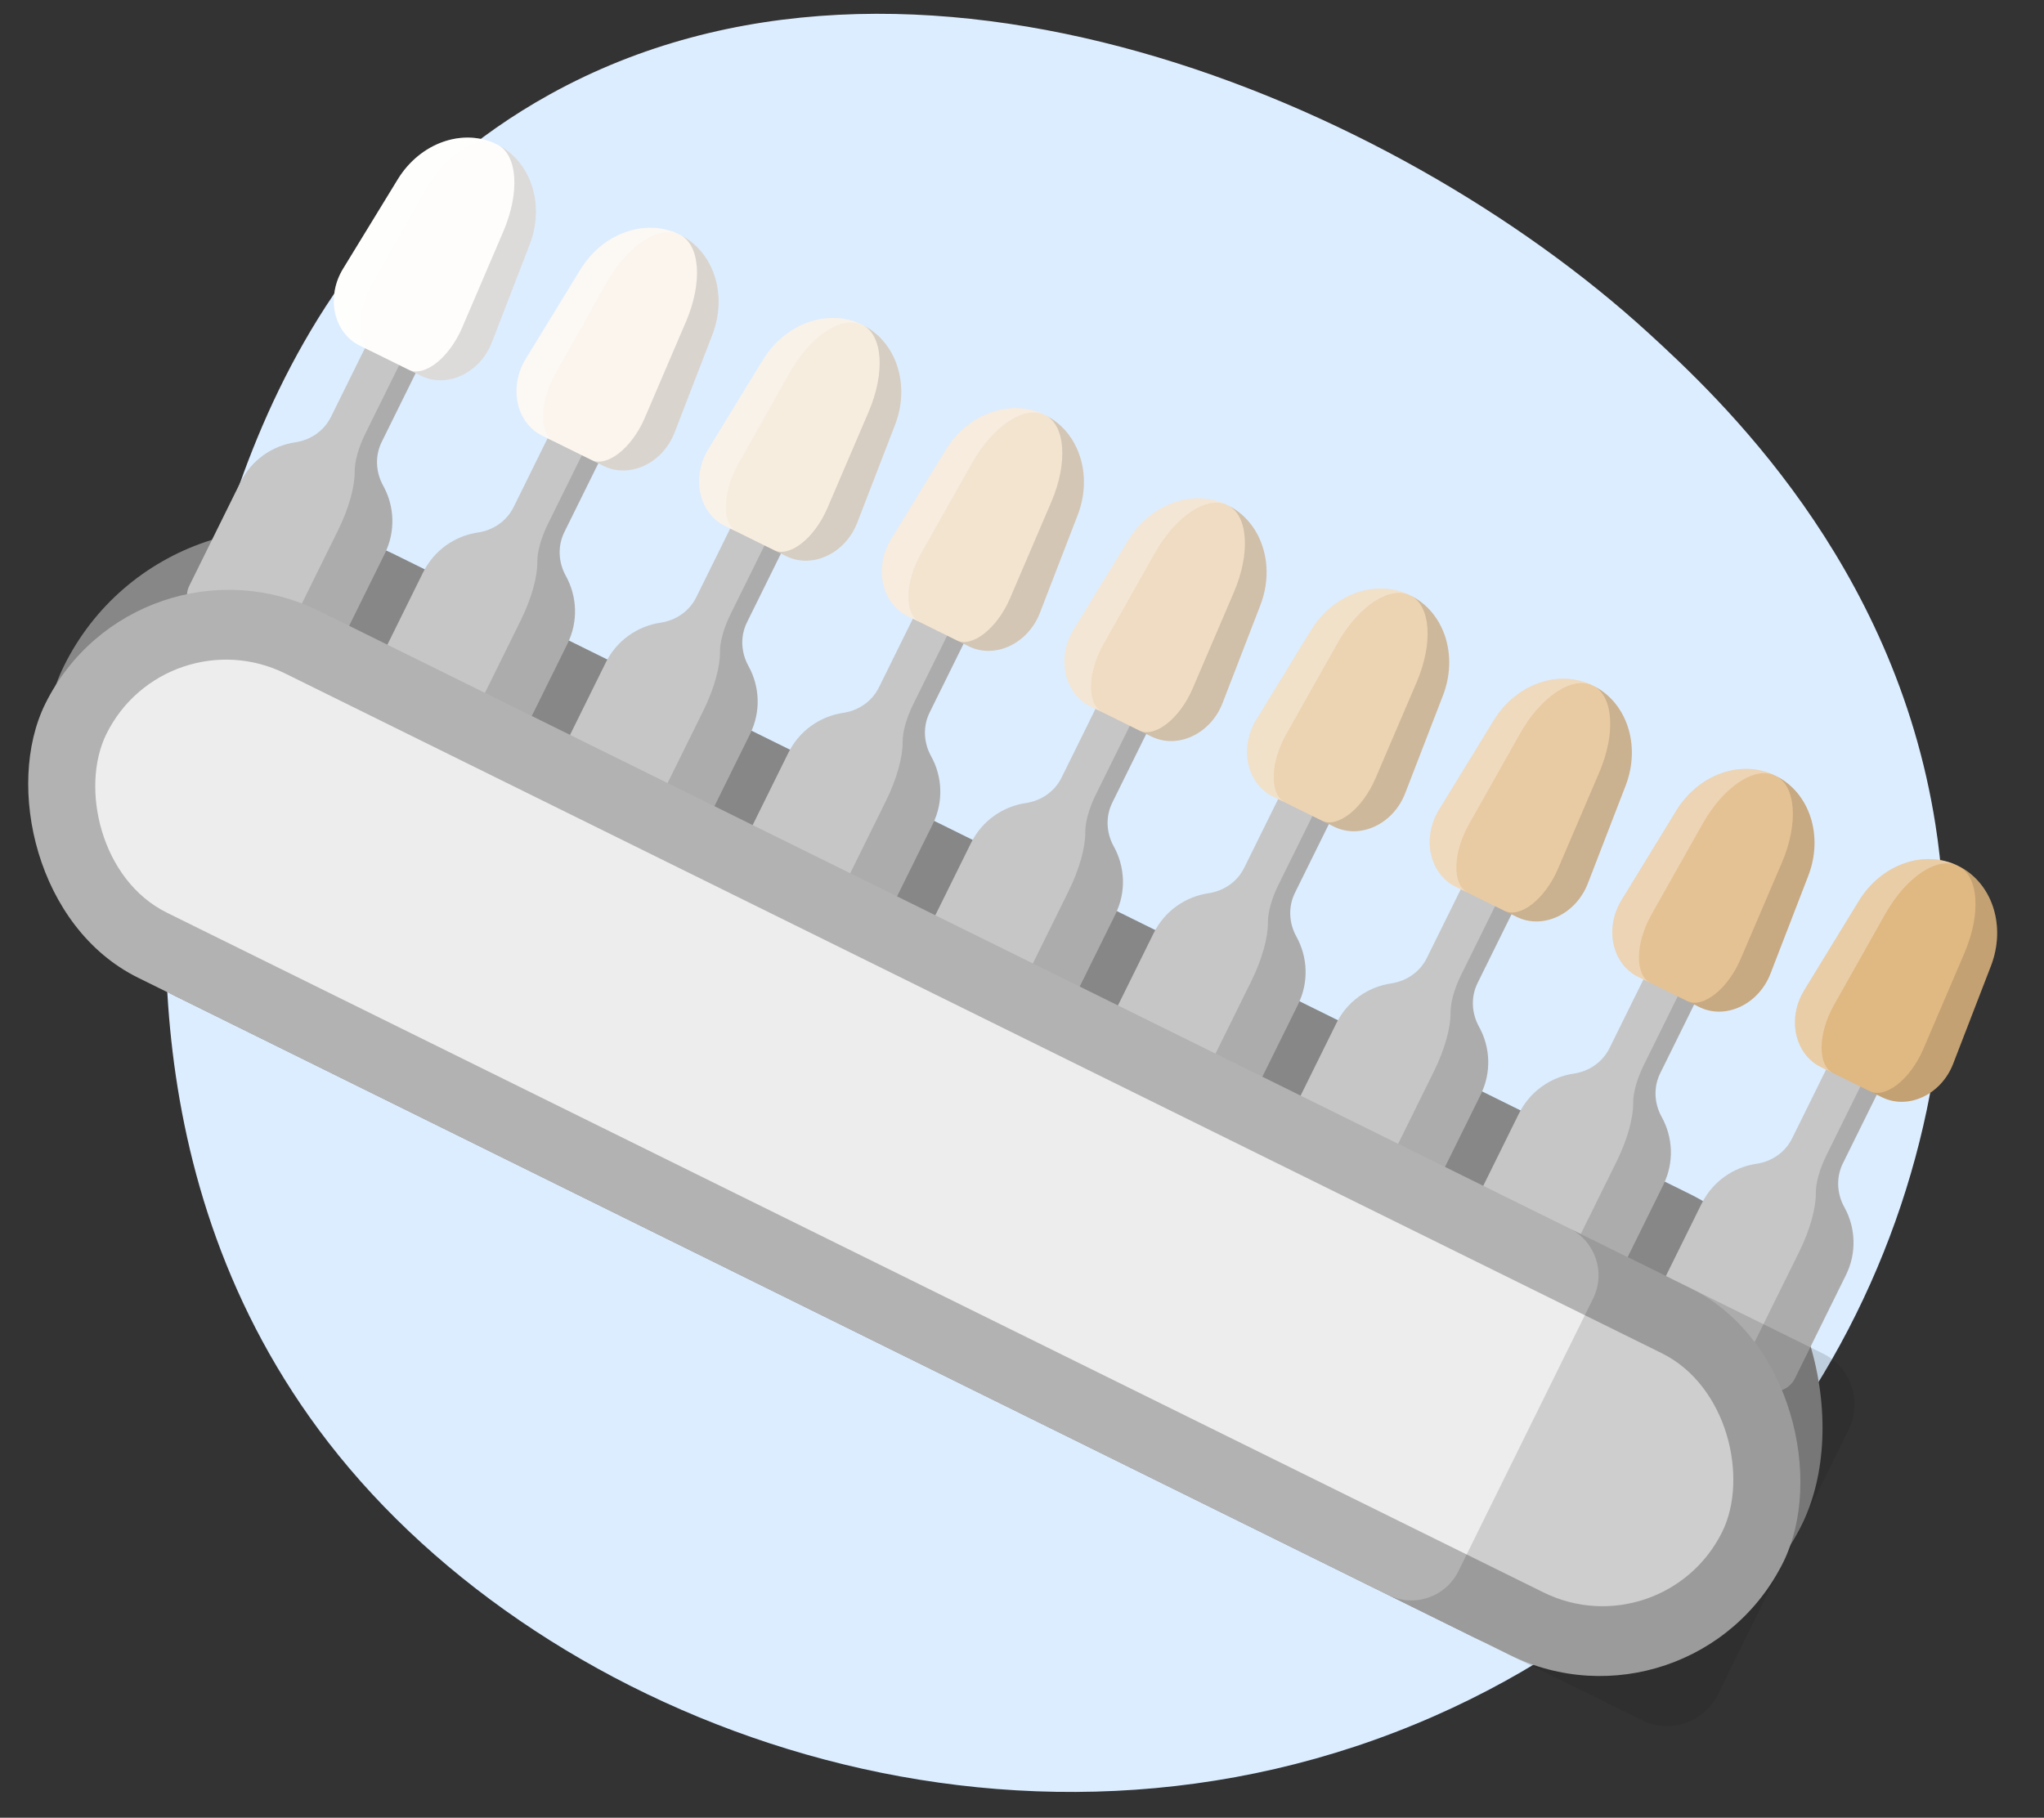 <?xml version="1.0" encoding="UTF-8"?>
<svg xmlns="http://www.w3.org/2000/svg" viewBox="0 0 418.245 372.019">
  <rect x="0" y="0" width="418.245" height="372.019" fill="#333333" stroke="none"/>
  <defs>
    <style>.df{fill:#f3e4d0;}.dg{fill:#f7eddf;}.dh{fill:#ecd4b2;}.di{fill:#e9cba3;}.dj{fill:#ededed;}.dk{fill:#fefdfc;}.dl{fill:#fbf5ee;}.dm{fill:#f0dcc2;}.dn{fill:#e5c294;}.do{fill:#b2b2b2;}.dp{fill:#dcedff;}.dq{fill:#e0b882;}.dr{fill:#c6c6c6;}.ds{fill:#878787;}.dt{fill:#1d1d1b;opacity:.15;}.du{fill:#fff;opacity:.3;}</style>
  </defs>
  <g id="a"></g>
  <g id="b"></g>
  <g id="c"></g>
  <g id="d"></g>
  <g id="e"></g>
  <g id="f"></g>
  <g id="g"></g>
  <g id="h"></g>
  <g id="i"></g>
  <g id="j"></g>
  <g id="k"></g>
  <g id="l"></g>
  <g id="m"></g>
  <g id="n"></g>
  <g id="o"></g>
  <g id="p"></g>
  <g id="q"></g>
  <g id="r"></g>
  <g id="s"></g>
  <g id="t"></g>
  <g id="u"></g>
  <g id="v"></g>
  <g id="w"></g>
  <g id="x"></g>
  <g id="y"></g>
  <g id="a`"></g>
  <g id="aa"></g>
  <g id="ab"></g>
  <g id="ac"></g>
  <g id="ad"></g>
  <g id="ae"></g>
  <g id="af"></g>
  <g id="ag"></g>
  <g id="ah"></g>
  <g id="ai"></g>
  <g id="aj"></g>
  <g id="ak"></g>
  <g id="al"></g>
  <g id="am"></g>
  <g id="an"></g>
  <g id="ao"></g>
  <g id="ap"></g>
  <g id="aq"></g>
  <g id="ar"></g>
  <g id="as">
    <g id="at"></g>
  </g>
  <g id="au">
    <g id="av"></g>
  </g>
  <g id="aw"></g>
  <g id="ax">
    <g id="ay"></g>
  </g>
  <g id="b`"></g>
  <g id="ba"></g>
  <g id="bb"></g>
  <g id="bc"></g>
  <g id="bd"></g>
  <g id="be"></g>
  <g id="bf"></g>
  <g id="bg"></g>
  <g id="bh"></g>
  <g id="bi"></g>
  <g id="bj"></g>
  <g id="bk"></g>
  <g id="bl"></g>
  <g id="bm"></g>
  <g id="bn"></g>
  <g id="bo"></g>
  <g id="bp"></g>
  <g id="bq"></g>
  <g id="br"></g>
  <g id="bs"></g>
  <g id="bt"></g>
  <g id="bu"></g>
  <g id="bv"></g>
  <g id="bw"></g>
  <g id="bx"></g>
  <g id="by"></g>
  <g id="c`"></g>
  <g id="ca"></g>
  <g id="cb"></g>
  <g id="cc"></g>
  <g id="cd"></g>
  <g id="ce"></g>
  <g id="cf"></g>
  <g id="cg"></g>
  <g id="ch"></g>
  <g id="ci"></g>
  <g id="cj"></g>
  <g id="ck"></g>
  <g id="cl">
    <g></g>
  </g>
  <g id="cm"></g>
  <g id="cn"></g>
  <g id="co"></g>
  <g id="cp"></g>
  <g id="cq"></g>
  <g id="cr"></g>
  <g id="cs"></g>
  <g id="ct"></g>
  <g id="cu"></g>
  <g id="cv"></g>
  <g id="cw"></g>
  <g id="cx"></g>
  <g id="cy"></g>
  <g id="d`"></g>
  <g id="da"></g>
  <g id="db"></g>
  <g id="dc"></g>
  <g id="dd">
    <path class="dp" d="M112.542,19.291c73.923-40.887,172.957,1.591,224.563,48.682,14.742,13.453,50.488,47.012,58.929,100.8,10.486,66.814-23.836,147.798-102.551,182.439-85.678,37.705-181.477,1.971-226.313-56.033-41.932-54.248-33.54-118.123-30.541-140.943,3.518-26.771,13.98-100.69,75.913-134.945h0Z"></path>
    <g id="de">
      <rect class="ds" x="-7.433" y="173.693" width="396.655" height="100.912" rx="50.456" ry="50.456" transform="translate(118.991 -61.356) rotate(26.283)"></rect>
      <g>
        <path class="dr" d="M78.104,90.44l8.506-17.224c.445-.9,.075-1.99-.825-2.435l-7.119-3.516c-.9-.445-1.99-.075-2.435,.825l-8.506,17.224c-1.406,2.847-4.152,4.74-7.293,5.205-4.69,.695-8.973,3.601-11.232,8.174l-10.461,21.181c-1.161,2.352-.197,5.199,2.155,6.361l21.023,10.383c2.352,1.161,5.199,.197,6.361-2.155l10.461-21.181c2.259-4.573,1.963-9.741-.336-13.887-1.54-2.777-1.706-6.108-.3-8.955Z"></path>
        <path class="dt" d="M78.403,99.394c-1.54-2.777-1.705-6.108-.299-8.955l8.506-17.224c.445-.9,.075-1.99-.825-2.435l-2.309-1.14c.316,.156,.212,1.012-.232,1.913l-8.506,17.224c-1.406,2.847-2.184,5.712-2.163,7.739,.032,3.027-1.157,7.461-3.416,12.035l-10.461,21.181c-1.161,2.352-2.773,3.927-3.599,3.519l6.818,3.367c2.352,1.161,5.199,.196,6.361-2.155l10.461-21.181c2.259-4.573,1.963-9.741-.336-13.887Z"></path>
      </g>
      <g>
        <path class="dk" d="M86.119,76.904l-12.517-6.182c-5.348-2.641-6.933-9.945-3.409-15.707l11.193-18.303c4.587-7.501,13.368-10.59,20.33-7.152h0c6.961,3.438,9.846,12.289,6.678,20.49l-7.73,20.014c-2.433,6.3-9.197,9.481-14.544,6.84Z"></path>
        <path class="dt" d="M100.663,70.064l7.73-20.014c3.168-8.201,.283-17.052-6.678-20.49,4.176,2.062,4.727,9.761,1.275,17.822l-8.423,19.671c-2.652,6.192-7.745,10.198-10.953,8.614l2.504,1.237c5.348,2.641,12.111-.54,14.544-6.84Z"></path>
        <path class="du" d="M76.288,58.025l10.501-18.645c4.303-7.641,10.751-11.882,14.927-9.82-6.961-3.438-15.743-.349-20.33,7.152l-11.193,18.303c-3.524,5.762-1.938,13.066,3.409,15.707l2.504,1.237c-3.208-1.584-3.123-8.064,.182-13.933Z"></path>
      </g>
      <g>
        <path class="dr" d="M115.477,108.897l8.506-17.224c.445-.9,.075-1.99-.825-2.435l-7.119-3.516c-.9-.445-1.99-.075-2.435,.825l-8.506,17.224c-1.406,2.847-4.152,4.74-7.293,5.205-4.69,.695-8.973,3.601-11.232,8.174l-10.461,21.181c-1.161,2.352-.197,5.199,2.155,6.361l21.023,10.383c2.352,1.161,5.199,.197,6.361-2.155l10.461-21.181c2.259-4.573,1.963-9.741-.336-13.887-1.54-2.777-1.706-6.108-.3-8.955Z"></path>
        <path class="dt" d="M115.776,117.852c-1.54-2.777-1.705-6.108-.299-8.955l8.506-17.224c.445-.9,.075-1.99-.825-2.435l-2.309-1.14c.316,.156,.212,1.013-.232,1.913l-8.506,17.224c-1.406,2.847-2.184,5.712-2.163,7.739,.032,3.027-1.157,7.461-3.416,12.035l-10.461,21.181c-1.161,2.352-2.773,3.927-3.599,3.519l6.818,3.367c2.352,1.161,5.199,.196,6.361-2.155l10.461-21.181c2.259-4.573,1.963-9.741-.336-13.887Z"></path>
      </g>
      <g>
        <path class="dl" d="M123.492,95.361l-12.517-6.182c-5.348-2.641-6.933-9.945-3.409-15.707l11.193-18.303c4.587-7.501,13.368-10.59,20.329-7.152h0c6.961,3.438,9.846,12.289,6.678,20.49l-7.73,20.014c-2.433,6.3-9.197,9.481-14.544,6.84Z"></path>
        <path class="dt" d="M138.036,88.521l7.73-20.014c3.168-8.201,.283-17.052-6.678-20.49,4.176,2.062,4.727,9.761,1.275,17.822l-8.423,19.671c-2.652,6.192-7.745,10.198-10.953,8.614l2.504,1.237c5.348,2.641,12.111-.54,14.544-6.84Z"></path>
        <path class="du" d="M113.661,76.483l10.501-18.645c4.303-7.641,10.751-11.882,14.927-9.82-6.961-3.438-15.743-.349-20.33,7.152l-11.193,18.303c-3.524,5.762-1.938,13.066,3.409,15.707l2.504,1.237c-3.208-1.584-3.123-8.064,.182-13.933Z"></path>
      </g>
      <g>
        <path class="dr" d="M152.85,127.354l8.506-17.224c.445-.9,.075-1.99-.825-2.435l-7.119-3.516c-.9-.445-1.99-.075-2.435,.825l-8.506,17.224c-1.406,2.847-4.152,4.74-7.293,5.205-4.69,.695-8.973,3.601-11.232,8.174l-10.461,21.181c-1.161,2.352-.197,5.199,2.155,6.361l21.023,10.383c2.352,1.161,5.199,.197,6.361-2.155l10.461-21.181c2.259-4.573,1.963-9.741-.336-13.887-1.54-2.777-1.706-6.108-.3-8.955Z"></path>
        <path class="dt" d="M153.149,136.309c-1.54-2.777-1.705-6.108-.299-8.955l8.506-17.224c.445-.9,.075-1.99-.825-2.435l-2.309-1.14c.316,.156,.212,1.013-.232,1.913l-8.506,17.224c-1.406,2.847-2.184,5.712-2.163,7.739,.032,3.027-1.157,7.461-3.416,12.035l-10.461,21.181c-1.161,2.352-2.773,3.927-3.599,3.519l6.818,3.367c2.352,1.161,5.199,.196,6.361-2.155l10.461-21.181c2.259-4.573,1.963-9.741-.336-13.887Z"></path>
      </g>
      <g>
        <path class="dg" d="M160.865,113.818l-12.517-6.182c-5.348-2.641-6.933-9.945-3.409-15.707l11.193-18.303c4.587-7.501,13.368-10.59,20.329-7.152h0c6.961,3.438,9.846,12.289,6.678,20.49l-7.73,20.014c-2.433,6.3-9.197,9.481-14.544,6.84Z"></path>
        <path class="dt" d="M175.409,106.978l7.73-20.014c3.168-8.201,.283-17.052-6.678-20.49,4.176,2.062,4.727,9.761,1.275,17.822l-8.423,19.671c-2.652,6.192-7.745,10.198-10.953,8.614l2.504,1.237c5.348,2.641,12.111-.54,14.544-6.84Z"></path>
        <path class="du" d="M151.034,94.94l10.501-18.645c4.303-7.641,10.751-11.883,14.927-9.82-6.961-3.438-15.743-.349-20.33,7.152l-11.193,18.303c-3.524,5.762-1.938,13.066,3.409,15.707l2.504,1.237c-3.208-1.584-3.123-8.064,.182-13.933Z"></path>
      </g>
      <g>
        <path class="dr" d="M190.222,145.811l8.506-17.224c.445-.9,.075-1.99-.825-2.435l-7.119-3.516c-.9-.445-1.99-.075-2.435,.825l-8.506,17.224c-1.406,2.847-4.152,4.74-7.293,5.205-4.69,.695-8.973,3.601-11.232,8.174l-10.461,21.181c-1.161,2.352-.197,5.199,2.155,6.361l21.023,10.383c2.352,1.161,5.199,.197,6.361-2.155l10.461-21.181c2.259-4.573,1.963-9.741-.336-13.887-1.54-2.777-1.706-6.108-.3-8.955Z"></path>
        <path class="dt" d="M190.522,154.766c-1.54-2.777-1.705-6.108-.299-8.955l8.506-17.224c.445-.9,.075-1.99-.825-2.435l-2.309-1.14c.316,.156,.212,1.013-.232,1.913l-8.506,17.224c-1.406,2.847-2.184,5.712-2.163,7.739,.032,3.027-1.157,7.461-3.416,12.035l-10.461,21.181c-1.161,2.352-2.773,3.927-3.599,3.519l6.818,3.367c2.352,1.161,5.199,.196,6.361-2.155l10.461-21.181c2.259-4.573,1.963-9.741-.336-13.887Z"></path>
      </g>
      <g>
        <path class="df" d="M198.237,132.275l-12.517-6.182c-5.348-2.641-6.933-9.945-3.409-15.707l11.193-18.303c4.587-7.501,13.368-10.59,20.33-7.152h0c6.961,3.438,9.846,12.289,6.678,20.49l-7.73,20.014c-2.433,6.3-9.197,9.481-14.544,6.84Z"></path>
        <path class="dt" d="M212.782,125.435l7.73-20.014c3.168-8.201,.283-17.052-6.678-20.49,4.176,2.062,4.727,9.761,1.275,17.822l-8.423,19.671c-2.652,6.192-7.745,10.198-10.953,8.614l2.504,1.237c5.348,2.641,12.111-.54,14.544-6.84Z"></path>
        <path class="du" d="M188.406,113.397l10.501-18.645c4.303-7.641,10.751-11.883,14.927-9.82-6.961-3.438-15.743-.349-20.33,7.152l-11.193,18.303c-3.524,5.762-1.938,13.066,3.409,15.707l2.504,1.237c-3.208-1.584-3.123-8.064,.182-13.933Z"></path>
      </g>
      <g>
        <path class="dr" d="M227.595,164.269l8.506-17.224c.445-.9,.075-1.99-.825-2.435l-7.119-3.516c-.9-.445-1.99-.075-2.435,.825l-8.506,17.224c-1.406,2.847-4.152,4.74-7.293,5.205-4.69,.695-8.973,3.601-11.232,8.174l-10.461,21.181c-1.161,2.352-.197,5.199,2.155,6.361l21.023,10.383c2.352,1.161,5.199,.197,6.361-2.155l10.461-21.181c2.259-4.573,1.963-9.741-.336-13.887-1.54-2.777-1.706-6.108-.3-8.955Z"></path>
        <path class="dt" d="M227.895,173.223c-1.54-2.777-1.705-6.108-.299-8.955l8.506-17.224c.445-.9,.075-1.99-.825-2.435l-2.309-1.14c.316,.156,.212,1.013-.232,1.913l-8.506,17.224c-1.406,2.847-2.184,5.712-2.163,7.739,.032,3.027-1.157,7.461-3.416,12.035l-10.461,21.181c-1.161,2.352-2.773,3.927-3.599,3.519l6.818,3.367c2.352,1.161,5.199,.196,6.361-2.155l10.461-21.181c2.259-4.573,1.963-9.741-.336-13.887Z"></path>
      </g>
      <g>
        <path class="dm" d="M235.61,150.733l-12.517-6.182c-5.348-2.641-6.933-9.945-3.409-15.707l11.193-18.303c4.587-7.501,13.368-10.59,20.33-7.152h0c6.961,3.438,9.846,12.289,6.678,20.49l-7.73,20.014c-2.433,6.3-9.197,9.481-14.544,6.84Z"></path>
        <path class="dt" d="M250.155,143.893l7.73-20.014c3.168-8.201,.283-17.052-6.678-20.49,4.176,2.062,4.727,9.761,1.275,17.822l-8.423,19.671c-2.652,6.192-7.745,10.198-10.953,8.614l2.504,1.237c5.348,2.641,12.111-.54,14.544-6.84Z"></path>
        <path class="du" d="M225.779,131.854l10.501-18.645c4.303-7.641,10.751-11.883,14.927-9.82-6.961-3.438-15.743-.349-20.33,7.152l-11.193,18.303c-3.524,5.762-1.938,13.066,3.409,15.707l2.504,1.237c-3.208-1.584-3.123-8.064,.182-13.933Z"></path>
      </g>
      <g>
        <path class="dr" d="M264.968,182.726l8.506-17.224c.445-.9,.075-1.99-.825-2.435l-7.119-3.516c-.9-.445-1.99-.075-2.435,.825l-8.506,17.224c-1.406,2.847-4.152,4.74-7.293,5.205-4.69,.695-8.973,3.601-11.232,8.174l-10.461,21.181c-1.161,2.352-.197,5.199,2.155,6.361l21.023,10.383c2.352,1.161,5.199,.197,6.361-2.155l10.461-21.181c2.259-4.573,1.963-9.741-.336-13.887-1.54-2.777-1.706-6.108-.3-8.955Z"></path>
        <path class="dt" d="M265.267,191.681c-1.54-2.777-1.705-6.108-.299-8.955l8.506-17.224c.445-.9,.075-1.99-.825-2.435l-2.309-1.14c.316,.156,.212,1.013-.232,1.913l-8.506,17.224c-1.406,2.847-2.184,5.712-2.163,7.739,.032,3.027-1.157,7.461-3.416,12.034l-10.461,21.181c-1.161,2.352-2.773,3.927-3.599,3.519l6.818,3.367c2.352,1.161,5.199,.196,6.361-2.155l10.461-21.181c2.259-4.573,1.963-9.741-.336-13.887Z"></path>
      </g>
      <g>
        <path class="dh" d="M272.983,169.19l-12.517-6.182c-5.348-2.641-6.933-9.945-3.409-15.707l11.193-18.303c4.587-7.5,13.368-10.59,20.329-7.152h0c6.961,3.438,9.846,12.289,6.678,20.49l-7.73,20.014c-2.433,6.3-9.197,9.481-14.544,6.84Z"></path>
        <path class="dt" d="M287.527,162.35l7.73-20.014c3.168-8.201,.283-17.052-6.678-20.49,4.176,2.062,4.727,9.761,1.275,17.822l-8.423,19.671c-2.652,6.192-7.745,10.198-10.953,8.614l2.504,1.237c5.348,2.641,12.111-.54,14.544-6.84Z"></path>
        <path class="du" d="M263.152,150.312l10.501-18.645c4.303-7.641,10.751-11.883,14.927-9.82-6.961-3.438-15.743-.349-20.33,7.152l-11.193,18.303c-3.524,5.762-1.938,13.066,3.409,15.707l2.504,1.237c-3.208-1.584-3.123-8.064,.182-13.933Z"></path>
      </g>
      <g>
        <path class="dr" d="M302.341,201.183l8.506-17.224c.445-.9,.075-1.99-.825-2.435l-7.119-3.516c-.9-.445-1.99-.075-2.435,.825l-8.506,17.224c-1.406,2.847-4.152,4.74-7.293,5.205-4.69,.695-8.973,3.601-11.232,8.174l-10.461,21.181c-1.161,2.352-.197,5.199,2.155,6.361l21.023,10.383c2.352,1.161,5.199,.197,6.361-2.155l10.461-21.181c2.259-4.573,1.963-9.741-.336-13.887-1.54-2.777-1.706-6.108-.3-8.955Z"></path>
        <path class="dt" d="M302.64,210.138c-1.54-2.777-1.705-6.108-.299-8.955l8.506-17.224c.445-.9,.075-1.99-.825-2.435l-2.309-1.14c.316,.156,.212,1.013-.232,1.913l-8.506,17.224c-1.406,2.847-2.185,5.712-2.163,7.739,.032,3.027-1.157,7.461-3.416,12.034l-10.461,21.181c-1.161,2.352-2.773,3.927-3.599,3.519l6.818,3.367c2.352,1.161,5.199,.196,6.361-2.155l10.461-21.181c2.259-4.573,1.963-9.741-.336-13.887Z"></path>
      </g>
      <g>
        <path class="di" d="M310.356,187.647l-12.517-6.182c-5.348-2.641-6.933-9.945-3.409-15.707l11.193-18.303c4.587-7.5,13.368-10.59,20.33-7.152h0c6.961,3.438,9.846,12.289,6.678,20.49l-7.73,20.014c-2.433,6.3-9.197,9.481-14.544,6.84Z"></path>
        <path class="dt" d="M324.9,180.807l7.73-20.014c3.168-8.201,.283-17.052-6.678-20.49,4.176,2.062,4.727,9.761,1.275,17.822l-8.423,19.671c-2.652,6.192-7.745,10.198-10.953,8.614l2.504,1.237c5.348,2.641,12.111-.54,14.544-6.84Z"></path>
        <path class="du" d="M300.525,168.769l10.501-18.645c4.303-7.641,10.751-11.883,14.927-9.82-6.961-3.438-15.743-.349-20.33,7.152l-11.193,18.303c-3.524,5.762-1.938,13.066,3.409,15.707l2.504,1.237c-3.208-1.584-3.123-8.064,.182-13.933Z"></path>
      </g>
      <g>
        <path class="dr" d="M339.714,219.64l8.506-17.224c.445-.9,.075-1.99-.825-2.435l-7.119-3.516c-.9-.445-1.99-.075-2.435,.825l-8.506,17.224c-1.406,2.847-4.152,4.74-7.293,5.205-4.69,.695-8.973,3.601-11.232,8.174l-10.461,21.181c-1.161,2.352-.197,5.199,2.155,6.361l21.023,10.383c2.352,1.161,5.199,.197,6.361-2.155l10.461-21.181c2.259-4.573,1.963-9.741-.336-13.887-1.54-2.777-1.706-6.108-.3-8.955Z"></path>
        <path class="dt" d="M340.013,228.595c-1.54-2.777-1.705-6.108-.299-8.955l8.506-17.224c.445-.9,.075-1.99-.825-2.435l-2.309-1.14c.316,.156,.212,1.013-.232,1.913l-8.506,17.224c-1.406,2.847-2.185,5.712-2.163,7.739,.032,3.027-1.157,7.461-3.416,12.035l-10.461,21.181c-1.161,2.352-2.773,3.927-3.599,3.519l6.818,3.367c2.352,1.161,5.199,.196,6.361-2.155l10.461-21.181c2.259-4.573,1.963-9.741-.336-13.887Z"></path>
      </g>
      <g>
        <path class="dn" d="M347.729,206.105l-12.517-6.182c-5.348-2.641-6.933-9.945-3.409-15.707l11.193-18.303c4.587-7.5,13.368-10.59,20.33-7.152h0c6.961,3.438,9.846,12.289,6.678,20.49l-7.73,20.014c-2.433,6.3-9.197,9.481-14.544,6.84Z"></path>
        <path class="dt" d="M362.273,199.265l7.73-20.014c3.168-8.201,.283-17.052-6.678-20.49,4.176,2.062,4.727,9.761,1.275,17.822l-8.423,19.671c-2.652,6.193-7.745,10.198-10.953,8.614l2.504,1.237c5.348,2.641,12.111-.54,14.544-6.84Z"></path>
        <path class="du" d="M337.898,187.226l10.501-18.645c4.303-7.641,10.751-11.883,14.927-9.82-6.961-3.438-15.743-.349-20.33,7.152l-11.193,18.303c-3.524,5.762-1.938,13.066,3.409,15.707l2.504,1.237c-3.208-1.584-3.123-8.064,.182-13.933Z"></path>
      </g>
      <g>
        <path class="dr" d="M377.086,238.098l8.506-17.224c.445-.9,.075-1.99-.825-2.435l-7.119-3.516c-.9-.445-1.99-.075-2.435,.825l-8.506,17.224c-1.406,2.847-4.152,4.74-7.293,5.205-4.69,.695-8.973,3.601-11.232,8.174l-10.461,21.181c-1.161,2.352-.197,5.199,2.155,6.361l21.023,10.383c2.352,1.161,5.199,.197,6.361-2.155l10.461-21.181c2.259-4.573,1.963-9.741-.336-13.887-1.54-2.777-1.706-6.108-.3-8.955Z"></path>
        <path class="dt" d="M377.386,247.053c-1.54-2.777-1.705-6.108-.299-8.955l8.506-17.224c.445-.9,.075-1.99-.825-2.435l-2.309-1.14c.316,.156,.212,1.013-.232,1.913l-8.506,17.224c-1.406,2.847-2.185,5.712-2.163,7.739,.032,3.027-1.157,7.461-3.416,12.035l-10.461,21.181c-1.161,2.352-2.773,3.927-3.599,3.519l6.818,3.367c2.352,1.161,5.199,.197,6.361-2.155l10.461-21.181c2.259-4.573,1.963-9.741-.336-13.887Z"></path>
      </g>
      <g>
        <path class="dq" d="M385.101,224.562l-12.517-6.182c-5.348-2.641-6.933-9.945-3.409-15.707l11.193-18.303c4.587-7.5,13.368-10.59,20.33-7.152h0c6.961,3.438,9.846,12.289,6.678,20.49l-7.73,20.014c-2.433,6.3-9.197,9.481-14.544,6.84Z"></path>
        <path class="dt" d="M399.646,217.722l7.73-20.014c3.168-8.201,.283-17.052-6.678-20.49,4.176,2.062,4.727,9.761,1.275,17.822l-8.423,19.671c-2.652,6.193-7.745,10.198-10.953,8.614l2.504,1.237c5.348,2.641,12.111-.54,14.544-6.84Z"></path>
        <path class="du" d="M375.271,205.684l10.501-18.645c4.303-7.641,10.751-11.883,14.927-9.82-6.961-3.438-15.743-.349-20.33,7.152l-11.193,18.303c-3.524,5.762-1.938,13.066,3.409,15.707l2.504,1.237c-3.208-1.584-3.123-8.064,.182-13.933Z"></path>
      </g>
      <rect class="do" x="-11.245" y="190.017" width="396.655" height="83.698" rx="41.849" ry="41.849" transform="translate(122.014 -58.871) rotate(26.283)"></rect>
      <rect class="dj" x="2.705" y="204.56" width="368.756" height="54.611" rx="27.306" ry="27.306" transform="translate(122.014 -58.871) rotate(26.283)"></rect>
      <path class="dt" d="M373.014,277.018l-51.903-25.633c5.313,2.624,7.493,9.058,4.869,14.37l-27.561,55.805c-2.624,5.313-9.058,7.493-14.37,4.869l51.903,25.633c5.756,2.843,12.728,.481,15.57-5.275l26.767-54.199c2.843-5.756,.481-12.727-5.275-15.57Z"></path>
    </g>
  </g>
</svg>
